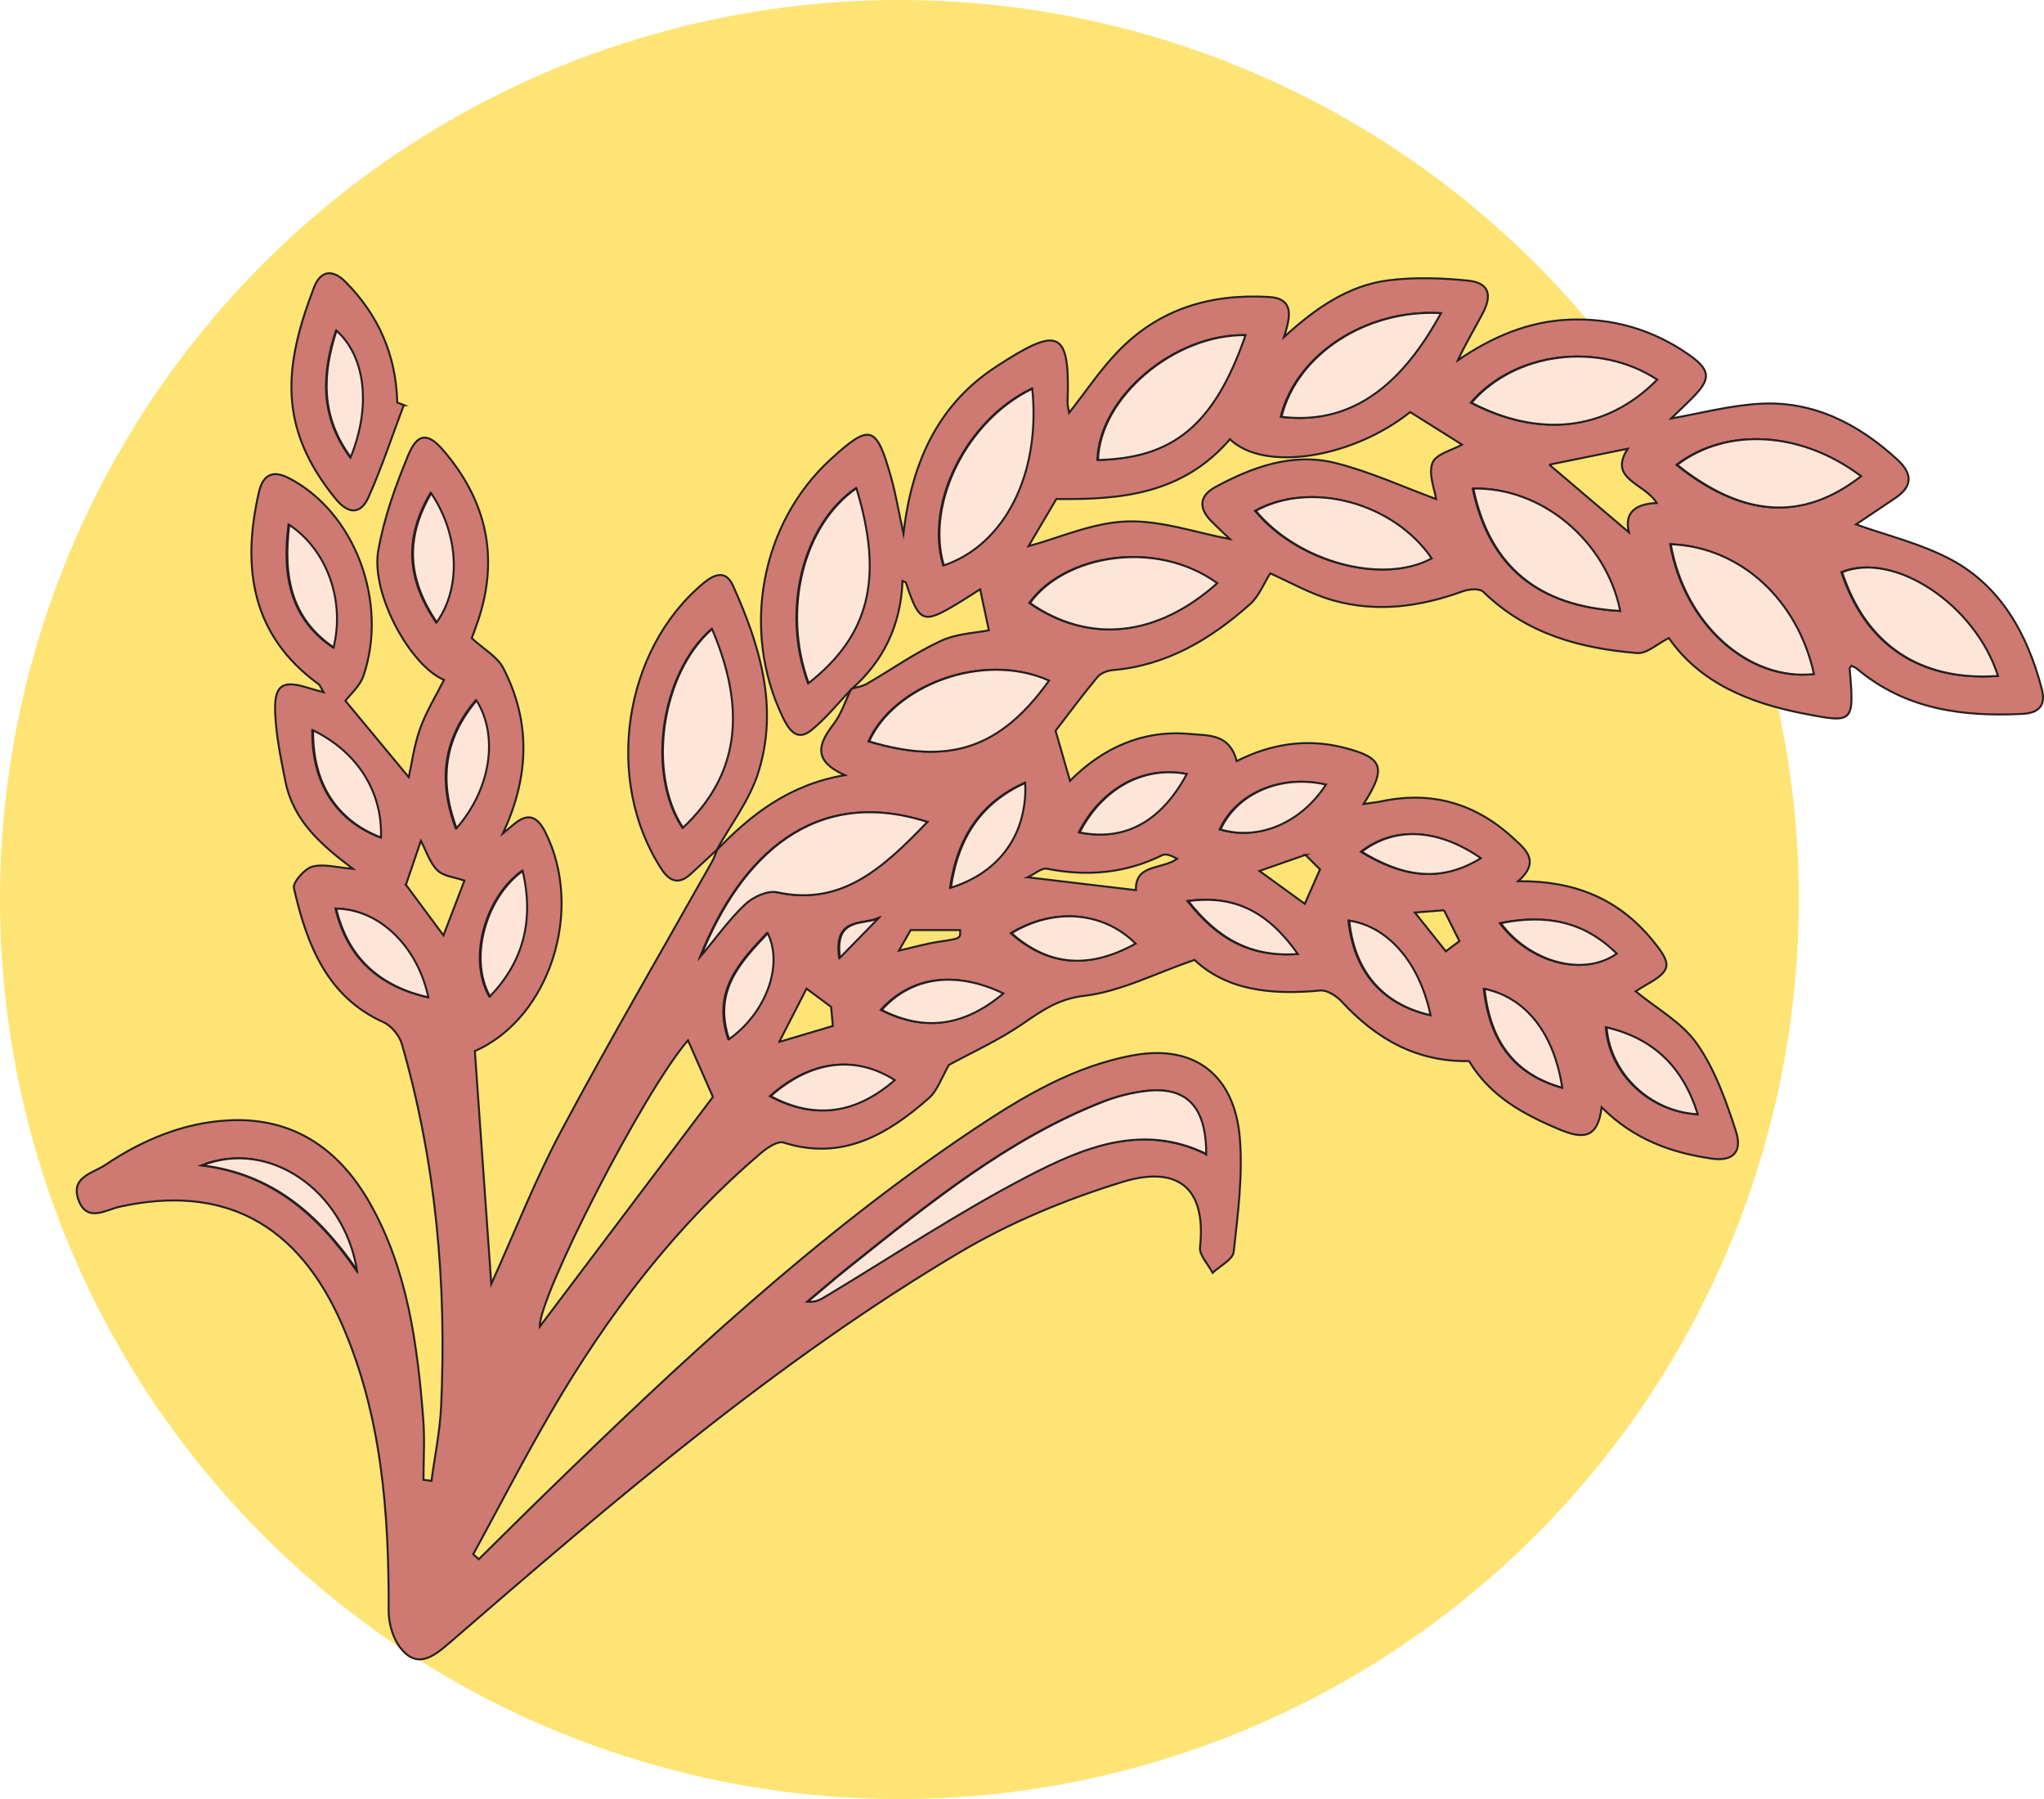 <svg xmlns="http://www.w3.org/2000/svg" id="Layer_2" data-name="Layer 2" viewBox="0 0 261.06 229.74"><defs><style>      .cls-1 {        fill: #fee5d7;      }      .cls-1, .cls-2 {        stroke: #231f20;        stroke-miterlimit: 10;        stroke-width: .25px;      }      .cls-2 {        fill: #ce7971;      }      .cls-3 {        fill: #fee474;        stroke-width: 0px;      }    </style></defs><g id="both"><circle class="cls-3" cx="114.87" cy="114.87" r="114.87" transform="translate(-47.58 114.87) rotate(-45)"></circle><g><g><path class="cls-2" d="M91.47,108.64c4.43-4.62,9.31-8.44,16.43-9.65-4.23-1.91-3.32-4.05-1.43-6.53.99-1.3,1.52-3,2.26-4.5.67-.2,1.39-.3,1.99-.64,3.15-1.82,6.16-3.96,9.43-5.47,2.08-.96,4.52-1.03,6.15-1.36-.4-1.89-.76-3.56-1.12-5.24-.63.4-1.7,1.11-2.81,1.78-4.5,2.71-4.94,2.53-6.66-2.6-.04-.12-.28-.15-.44-.23-.22,5.68-2.46,10.25-6.53,13.82-1.71,1.77-3.27,3.76-5.16,5.26-1.83,1.45-2.85-.11-3.66-1.81-5.29-11.1-2.72-24.73,6.24-32.88,4.98-4.53,5.78-4.3,7.65,2.37.58,2.05.93,4.18,1.58,7.2,1.1-9.61,4.73-16.69,11.81-21.32,8-5.22,9.48-4.82,9.15,4.53-.01.41.12.82.2,1.35,2.08-2.65,3.91-5.39,6.12-7.71,5.36-5.64,12.04-7.51,19.36-7.09,3.36.19,2.77,2.6,1.96,5.13,4.03-3.7,8.25-6.61,13.33-7.25,3.34-.42,6.78-.31,10.14.03,2.68.27,3.2,1.77,1.88,4.25-1.03,1.94-2.16,3.82-3.14,5.93,4.37-2.99,9.04-4.98,14.21-5.19,5.45-.22,10.56,1.21,15.17,4.39,2.94,2.03,3.02,3.16.52,5.65-.95.95-1.93,1.88-2.66,2.58,3.62-.63,7.46-1.66,11.33-1.88,6.74-.39,12.51,2.49,17.57,7.14,1.91,1.76,1.99,3.37-.24,4.88-1.85,1.25-3.7,2.48-5.05,3.39,3.83,1.38,8.23,2.41,12.13,4.49,6.28,3.35,9.74,9.4,11.6,16.52.6,2.32-.6,3.1-2.56,3.19-7.56.36-14.81-.55-21.04-5.76-.21-.18-.48-.27-.71-.39-.12.17-.24.26-.23.33.58,6.99.57,7.04-5.99,5.75-6.87-1.35-13.15-3.92-17.1-9.62-1.49.74-2.83,2.02-4.06,1.92-7.19-.61-14.04-2.37-19.63-7.81-.5-.49-1.83-.37-2.64-.08-5.45,1.99-11,2.73-16.58,1.15-2.87-.81-5.55-2.36-8-3.44-.85,1.33-1.46,2.93-2.56,3.91-5.09,4.55-10.75,7.87-17.54,8.44-.69.06-1.55.38-1.99.91-1.99,2.4-3.86,4.93-5.33,6.84.67,2.31,1.23,4.28,1.84,6.39,4.19-4.22,9.34-6.55,15.35-5.98,2.29.22,5.02-.08,5.94,3.46,4.48-2.25,9.03-2.92,13.79-1.69,4.87,1.26,5.41,2.5,2.42,7.17.98-.15,1.68-.21,2.37-.36,6.33-1.32,11.96.27,16.82,4.79,1.53,1.42,3.4,2.9.56,5.43,7.13-.06,12.76,2.18,17.17,7.57,2.5,3.05,2.44,3.84-.87,5.69-.52.29-1.01.62-1.3.8,2.7,2.23,5.91,3.96,7.84,6.72,2.27,3.24,3.71,7.28,4.97,11.17.85,2.63-.42,3.86-3.06,3.48-5.15-.74-9.96-2.42-14.1-6.56-.47,3.93-2.31,4.1-5.26,2.88-4.68-1.94-8.97-4.27-11.67-8.78-6.58.13-11.77-2.74-16.23-7.56-.7-.76-1.9-1.54-2.8-1.45-6.09.58-11.86.03-16.04-3.91-5.05,1.74-9.48,4.05-14.1,4.59-3.24.38-5.34,1.85-7.81,3.55-3.09,2.13-6.53,3.68-9.45,5.27-.9,1.54-1.45,3.26-2.56,4.24-5.37,4.75-11.19,8.03-18.55,5.68-.77-.24-2.03.61-2.83,1.28-10.92,9.27-19.63,20.65-26.96,33.27-3.43,5.91-6.58,12.01-9.86,18.03.24.21.48.41.72.62,2.79-2.75,5.56-5.52,8.37-8.25,17.27-16.84,34.86-33.26,54.73-46.56,6.4-4.28,13-8.21,20.61-9.56,7.63-1.35,12.83,2.46,13.49,10.66.38,4.77-.26,9.67-.79,14.46-.11.99-1.75,1.79-2.69,2.68-.57-1.09-1.72-2.25-1.61-3.25.9-8.39-3.62-10.29-9.92-8.35-7.17,2.21-14.32,5.15-20.83,9.02-23.49,13.94-44.38,31.89-65.2,49.91-2.07,1.79-4.1,3.23-6.18.56-.94-1.19-1.5-3.12-1.5-4.7.05-12.6-.89-25.01-5.96-36.61-5.68-12.99-15.22-17.92-28.38-15.02-1.8.4-4.2,2.06-5.27-.86-1.07-2.93,1.85-3.43,3.35-4.43,4.82-3.25,10.08-5.44,15.81-5.74,7.95-.42,13.96,3.36,18.06,10.59,4.79,8.45,6.06,17.95,6.81,27.56.2,2.57.03,5.16.03,7.75l1.02.14c.42-3.16,1.08-6.3,1.23-9.47.73-15.73-.66-31.22-5.01-46.31-.32-1.11-1.36-2.36-2.36-2.8-7.14-3.2-9.78-9.83-11.43-17.13-.16-.71,1.37-2.47,2.35-2.73,1.47-.39,3.15.12,5.19.28-4.01-3.03-7.62-6.09-8.64-11.23-.56-2.83-1.16-5.71-1.29-8.59-.17-3.66.9-4.34,4.2-3.29.56.18,1.12.32,1.98.56-.36-.58-.45-.9-.66-1.05-8.36-6.07-9.88-14.57-7.61-24.46.57-2.48,1.95-2.8,3.82-1.84,8.39,4.3,12.77,15.78,9.54,25.26-.45,1.32-1.67,2.34-2.3,3.19,2.51,3.02,5.45,6.56,8.09,9.75.37-1.67.67-4.02,1.44-6.18.78-2.19,2.02-4.18,3.06-6.25-4.29-1.79-9.35-10.96-8.4-16.48.72-4.16,2.19-8.23,3.79-12.12,1.21-2.95,2.54-3.02,4.53-.7,5.42,6.31,7.19,13.53,4.42,21.78-.34,1.01-.73,2-.8,2.19,1.56,1.44,3.29,2.37,4.05,3.86,3.57,6.94,3.26,13.98-.08,21.09.51-.42,1.01-.84,1.52-1.26,1.68-1.39,2.88-.93,3.87,1.01,5.08,9.96.6,23.85-8.96,28.03.69,9.83,1.39,19.61,2.1,29.74,3.07-6.79,5.67-13.46,9-19.67,6.18-11.56,12.79-22.87,19.21-34.28.25-.45.41-.96.61-1.44l-.1.12v-.05ZM134.92,63.72c-1.3,2.2-2.67,4.52-3.56,6.03,3.88-1.05,8.17-3,12.51-3.16,4.42-.16,8.9,1.44,13.22,2.25-.62-.59-1.53-1.43-2.4-2.31-1.69-1.71-1.45-3.26.55-4.34,4.83-2.62,9.95-4.42,15.34-3.06,4.46,1.12,8.74,3.1,12.84,4.6-.16-1.15-1.01-3.18-.47-4.6.45-1.18,2.54-1.64,3.78-2.35-1.97-1.24-4.18-2.63-6.62-4.16-7.36,5.86-18.61,7.71-23.02,3.47-6.03,7.01-13.91,7.75-22.18,7.63h.01ZM153.97,147.36c0-6.11-2.56-8.73-7.93-8.01-1.77.24-3.56.7-5.24,1.35-12.04,4.72-22.14,12.92-32.29,21.01-1.84,1.46-3.61,3.01-5.42,4.51,1.05.12,1.7-.31,2.37-.72,8.56-5.15,16.93-10.72,25.75-15.3,7.08-3.67,14.63-6.81,22.75-2.85h0ZM91.05,140.07c-1.06-2.41-2.12-4.82-3.18-7.22-5.69,6.56-19.07,32.73-18.93,36.56,7.31-9.69,14.81-19.64,22.11-29.33h0ZM118.37,104.96c-14.52-4.66-23.86,4.5-28.91,17.1,1.96-2.35,3.62-4.69,5.64-6.58,1.04-.97,2.86-1.8,4.11-1.53,8.27,1.79,13.57-3.18,19.16-8.99ZM159,42.79c-9.16-.12-18.62,7.99-18.84,15.94,9.43-.23,14.8-4.26,18.84-15.94ZM213.31,69.5c1.8,10.2,9.91,17.48,18.29,16.58-2.07-9.49-9.4-16.24-18.29-16.58ZM103.19,87.22c7.7-6.06,9.63-13.34,6.1-24.88-6.78,4.68-9.52,15.6-6.1,24.88ZM133.9,86.9c-8.64-3.83-19.92.82-22.98,7.77,10.24,3.07,16.76.91,22.98-7.77ZM131.75,49.63c-8.4,4.06-13.64,14.7-11.29,22.56,7.8-2.65,12.4-11.72,11.29-22.56ZM188.09,62.39c2.12,10.11,8.5,15.04,18.76,15.62-1.79-8.9-10.02-15.84-18.76-15.62ZM155.38,74.46c-7.95-5.74-19.59-3.53-23.92,2.54,7.55,5.23,16.2,4.37,23.92-2.54ZM255.09,86.31c-2.93-9.16-13.29-15.95-19.91-13.25,3.04,9.27,9.99,13.95,19.91,13.25ZM211.56,48.47c-7.5-4.9-18.15-3.52-23.72,2.95,8.56,4.45,17.13,3.72,23.72-2.95ZM237.6,60.81c-7.64-5.76-17.13-6.28-23.49-1.45,8.33,6.65,15.97,7.31,23.49,1.45ZM183.94,39.99c-9.55-.54-18.42,5.31-20.37,13.24,8.3,1,14.91-3.21,20.37-13.24ZM160.29,65.23c5.42,6.55,16.17,9.45,22.47,6.08-4.86-7.12-15.39-9.96-22.47-6.08ZM144.94,120.5c-4.13-4.12-10.44-4.62-15.85-1.33,4.95,4.36,10.15,4.49,15.85,1.33ZM197.88,59.34c2.84,2.42,6.53,5.55,10.16,8.64-.65-2.68,1.04-3.64,3.56-3.75-1.61-2.59-6.25-3.01-3.7-6.93-3.53.72-7.19,1.47-10.03,2.04h0ZM114.17,137.93c-5.08-3.23-10.73-2.49-15.85,2.05,5.73,3.06,10.95,2.22,15.85-2.05ZM36.84,67.03c-.82,6.53.23,11.96,5.66,15.64,1.45-6.02-.84-12.45-5.66-15.64ZM199.43,138.89c-1.06-7-4.7-11.53-9.92-12.62.74,6.81,3.9,10.9,9.92,12.62ZM54.61,127.35c-1.37-6.52-6.27-11.26-11.77-11.33,1.56,6.54,5.82,9.97,11.77,11.33ZM151.47,98.83c-5.55-1.06-10.8,1.86-13.69,7.46,5.72,1.15,10.39-1.34,13.69-7.46ZM205.09,131.19c.48,6.03,5.7,10.79,11.64,11.09-1.9-6.07-5.66-9.68-11.64-11.09ZM54.96,62.98c-3.33,5.72-3.06,10.88.71,16.47,3.13-4.4,2.89-11.12-.71-16.47ZM182.6,129.62c-1.42-6.73-5.45-11.33-10.38-12.07.67,6.45,4.24,10.68,10.38,12.07ZM66.65,111.21c-4.67,3.37-6.93,11.12-4.18,16.02,4.24-4.44,5.65-9.64,4.18-16.02ZM121.34,113.35c6.33-1.99,9.77-6.96,9.49-13.38-5.45,2.48-8.53,6.76-9.49,13.38ZM39.88,93.26c-.06,6.72,2.95,11.47,8.67,13.68.19-5.85-3.04-10.94-8.67-13.68ZM128.03,126.85c-6.14-2.94-11.72-2.13-15.54,2.11,5.54,2.82,10.6,2.05,15.54-2.11ZM58.19,105.75c4.38-5.01,5.38-11.79,2.55-16.3-4.03,4.76-4.86,10.05-2.55,16.3ZM45.47,162.18c-1.69-10.2-11.21-16.76-19.76-13.36,8.93,1.08,14.89,6.3,19.76,13.36ZM191.56,117.89c3.62,4.88,10.45,6.95,14.82,3.89-4.21-4.16-9.03-5.06-14.82-3.89ZM189.02,109.59c-5.53-3.82-11-4.06-15.22-.82,4.89,2.97,9.77,4.16,15.22.82ZM169.23,100.19c-5.71-1.31-11.33,1.09-13.46,5.73,4.88,1.47,10.32-.85,13.46-5.73ZM93,132.69c4.74-3.4,6.94-9.47,4.93-13.52-3.5,3.72-7,7.4-4.93,13.52ZM165.64,121.82c-3.73-5.3-7.97-7.59-13.99-6.76,3.71,4.7,7.85,7.19,13.99,6.76ZM51.85,112.99c1.53,2.07,3.25,4.38,4.79,6.46.96-2.5,1.92-5,2.68-7-1.23-.43-2.65-.52-3.46-1.32-.99-.98-1.46-2.55-2.1-3.76-.76,2.24-1.48,4.32-1.92,5.62h.01ZM131.26,112.03c4.91.58,9.33,1.1,13.82,1.64-.11-3.37,3.25-2.58,5.27-4-.65-.37-1.41-.71-1.92-.46-4.73,2.34-9.62,2.73-14.7,1.73-.7-.14-1.56.66-2.48,1.09h0ZM166.73,109.17c-2.08.73-3.99,1.39-5.87,2.05,2.07,1.5,4,2.91,5.79,4.2.65-1.48,1.26-2.87,1.94-4.4-.5-.5-1.16-1.15-1.86-1.85ZM99.53,133.05c2.49-.74,4.67-1.38,6.84-2.03-.09-1.03-.17-1.95-.22-2.44-1.21-.9-2.19-1.62-3.14-2.33-1.09,2.13-2.19,4.28-3.48,6.79h0ZM184.44,116.24c-1.12.09-2.26.18-3.73.29,1.43,1.79,2.64,3.3,3.95,4.95.6-.45,1.2-.9,1.74-1.3-.7-1.4-1.3-2.61-1.97-3.94h.01ZM116.31,118.77c-.29.51-.82,1.44-1.5,2.63,1.9-.44,3.43-.88,4.98-1.12,2.89-.44,2.9-.39,2.83-1.51,0,0-6.31,0-6.31,0ZM107.17,122.28c2-2.05,3.44-3.53,4.88-5-2.05.84-5.58-.15-4.88,5Z"></path><path class="cls-2" d="M91.57,108.52c-1.11,1.02-2.22,2.04-3.33,3.07-1.47,1.37-2.67,1.06-3.75-.6-7.37-11.29-4.91-28,5.38-36.54,1.36-1.12,2.83-1.71,3.75.34,3.41,7.59,5.87,15.5,3.22,23.89-1.13,3.56-3.54,6.65-5.36,9.96l.1-.12h0ZM87.15,105.7c7.02-6.61,8.25-14.77,3.71-25.37-6.48,5.66-8.33,18.36-3.71,25.37Z"></path><path class="cls-2" d="M51.57,51.74c-1.48,3.92-2.79,7.91-4.49,11.72-1.04,2.34-2.64,2.18-4.24.21-7.42-9.12-6.57-16.93-2.74-26.96.8-2.09,2.3-2.45,4.04-.7,4.15,4.19,6.44,9.25,6.6,15.39.28.11.56.23.84.34h-.01ZM44.71,58.39c2.66-6.55,1.87-12.85-1.81-16.15-1.8,5.52-2.07,10.88,1.81,16.15Z"></path></g><g><path class="cls-1" d="M154.05,147.35c-8.12-3.96-15.67-.83-22.75,2.85-8.82,4.58-17.19,10.15-25.75,15.3-.67.4-1.33.83-2.37.72,1.8-1.51,3.58-3.05,5.42-4.51,10.15-8.09,20.24-16.29,32.29-21.01,1.68-.66,3.46-1.12,5.24-1.35,5.37-.72,7.93,1.9,7.93,8.01h0Z"></path><path class="cls-1" d="M118.45,104.96c-5.59,5.81-10.89,10.78-19.16,8.99-1.25-.27-3.07.56-4.11,1.53-2.02,1.89-3.67,4.23-5.64,6.58,5.05-12.6,14.39-21.76,28.91-17.1Z"></path><path class="cls-1" d="M159.08,42.8c-4.04,11.68-9.41,15.71-18.84,15.94.23-7.95,9.69-16.06,18.84-15.94Z"></path><path class="cls-1" d="M213.39,69.5c8.89.34,16.22,7.09,18.29,16.58-8.38.9-16.49-6.37-18.29-16.58Z"></path><path class="cls-1" d="M103.28,87.23c-3.42-9.28-.68-20.2,6.1-24.88,3.53,11.54,1.6,18.82-6.1,24.88Z"></path><path class="cls-1" d="M133.99,86.91c-6.22,8.68-12.74,10.84-22.98,7.77,3.06-6.95,14.34-11.6,22.98-7.77Z"></path><path class="cls-1" d="M131.84,49.64c1.11,10.84-3.49,19.91-11.29,22.56-2.35-7.86,2.89-18.5,11.29-22.56Z"></path><path class="cls-1" d="M188.18,62.4c8.74-.22,16.97,6.71,18.76,15.62-10.26-.58-16.64-5.51-18.76-15.62Z"></path><path class="cls-1" d="M155.47,74.47c-7.72,6.9-16.37,7.77-23.92,2.54,4.33-6.06,15.97-8.27,23.92-2.54Z"></path><path class="cls-1" d="M255.19,86.32c-9.92.7-16.87-3.98-19.91-13.25,6.62-2.7,16.98,4.09,19.91,13.25Z"></path><path class="cls-1" d="M211.66,48.48c-6.59,6.67-15.16,7.4-23.72,2.95,5.57-6.47,16.22-7.86,23.72-2.95Z"></path><path class="cls-1" d="M237.7,60.81c-7.52,5.86-15.16,5.2-23.49-1.45,6.36-4.83,15.85-4.31,23.49,1.45Z"></path><path class="cls-1" d="M184.04,39.99c-5.46,10.03-12.07,14.24-20.37,13.24,1.95-7.94,10.81-13.78,20.37-13.24Z"></path><path class="cls-1" d="M160.39,65.23c7.08-3.89,17.61-1.04,22.47,6.08-6.3,3.38-17.05.47-22.47-6.08Z"></path><path class="cls-1" d="M145.04,120.5c-5.7,3.16-10.9,3.04-15.85-1.33,5.41-3.29,11.72-2.79,15.85,1.33Z"></path><path class="cls-1" d="M114.28,137.93c-4.9,4.26-10.12,5.11-15.85,2.05,5.12-4.54,10.78-5.28,15.85-2.05Z"></path><path class="cls-1" d="M36.95,67.03c4.82,3.2,7.11,9.63,5.66,15.64-5.43-3.68-6.48-9.12-5.66-15.64Z"></path><path class="cls-1" d="M199.53,138.9c-6.02-1.71-9.18-5.8-9.92-12.62,5.22,1.09,8.86,5.61,9.92,12.62Z"></path><path class="cls-1" d="M54.71,127.36c-5.95-1.36-10.21-4.79-11.77-11.33,5.49.07,10.39,4.81,11.77,11.33Z"></path><path class="cls-1" d="M151.58,98.84c-3.29,6.13-7.97,8.62-13.69,7.46,2.89-5.6,8.14-8.53,13.69-7.46Z"></path><path class="cls-1" d="M205.2,131.2c5.98,1.41,9.74,5.02,11.64,11.09-5.94-.3-11.16-5.06-11.64-11.09Z"></path><path class="cls-1" d="M55.07,62.99c3.6,5.35,3.84,12.07.71,16.47-3.77-5.6-4.04-10.76-.71-16.47Z"></path><path class="cls-1" d="M182.71,129.64c-6.15-1.39-9.72-5.63-10.38-12.07,4.94.74,8.97,5.34,10.38,12.07Z"></path><path class="cls-1" d="M66.76,111.22c1.47,6.38.06,11.58-4.18,16.02-2.75-4.9-.49-12.65,4.18-16.02Z"></path><path class="cls-1" d="M121.45,113.36c.96-6.62,4.04-10.9,9.49-13.38.28,6.42-3.16,11.39-9.49,13.38Z"></path><path class="cls-1" d="M39.99,93.27c5.64,2.74,8.87,7.83,8.67,13.68-5.72-2.21-8.74-6.97-8.67-13.68Z"></path><path class="cls-1" d="M128.15,126.86c-4.94,4.16-10,4.94-15.54,2.11,3.81-4.24,9.4-5.05,15.54-2.11Z"></path><path class="cls-1" d="M58.31,105.76c-2.32-6.24-1.48-11.53,2.55-16.3,2.84,4.5,1.84,11.29-2.55,16.3Z"></path><path class="cls-1" d="M45.59,162.18c-4.87-7.06-10.83-12.29-19.76-13.36,8.55-3.39,18.07,3.17,19.76,13.36Z"></path><path class="cls-1" d="M191.68,117.89c5.8-1.17,10.61-.26,14.82,3.89-4.37,3.06-11.21.98-14.82-3.89Z"></path><path class="cls-1" d="M189.14,109.59c-5.44,3.35-10.33,2.15-15.22-.82,4.22-3.24,9.69-3,15.22.82Z"></path><path class="cls-1" d="M169.35,100.19c-3.14,4.88-8.58,7.2-13.46,5.73,2.13-4.65,7.76-7.05,13.46-5.73Z"></path><path class="cls-1" d="M93.12,132.7c-2.07-6.13,1.42-9.8,4.93-13.52,2.01,4.06-.18,10.13-4.93,13.52Z"></path><path class="cls-1" d="M165.76,121.83c-6.13.43-10.28-2.06-13.99-6.76,6.02-.82,10.25,1.46,13.99,6.76Z"></path><path class="cls-1" d="M107.28,122.3c-.7-5.15,2.83-4.17,4.88-5-1.44,1.48-2.88,2.96-4.88,5Z"></path><path class="cls-1" d="M87.23,105.7c-4.62-7.02-2.76-19.71,3.71-25.37,4.53,10.6,3.31,18.76-3.71,25.37Z"></path><path class="cls-1" d="M44.79,58.38c-3.87-5.27-3.61-10.63-1.81-16.15,3.68,3.3,4.46,9.6,1.81,16.15Z"></path></g></g></g></svg>